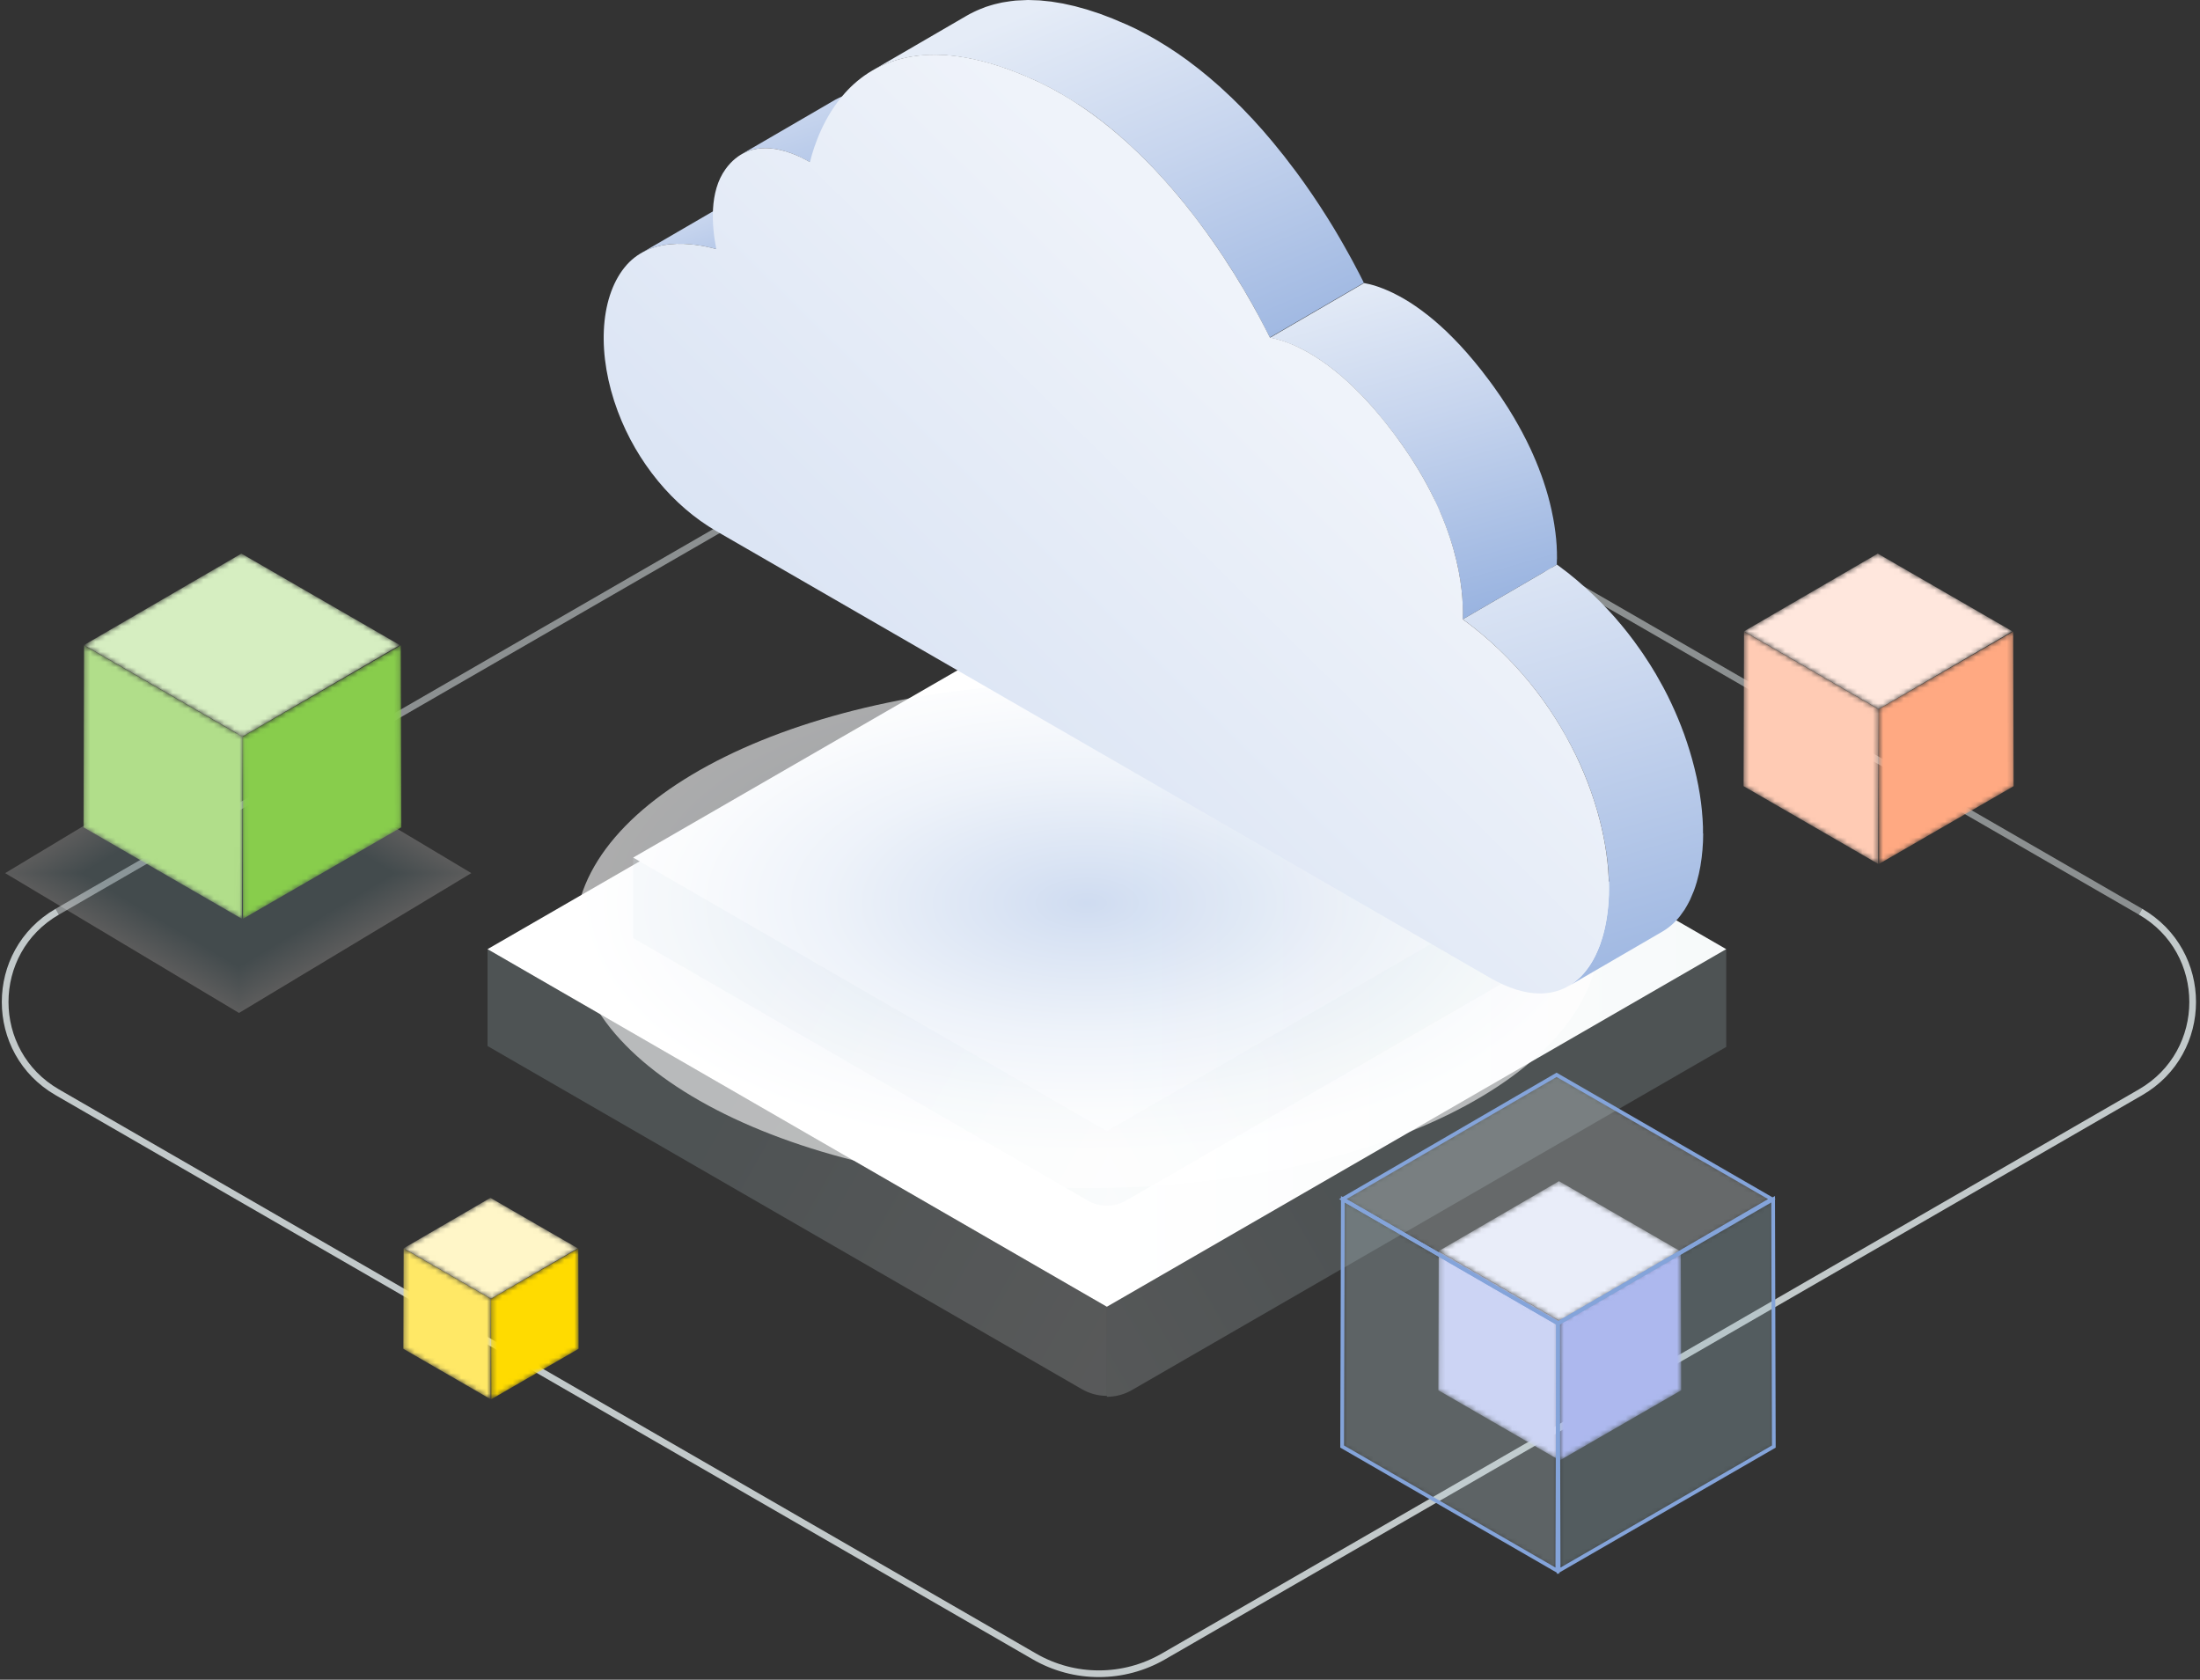 <svg width="427" height="326" viewBox="0 0 427 326" fill="none" xmlns="http://www.w3.org/2000/svg">
<rect x="0" y="0" width="427" height="326" fill="#333333" stroke="none"/>
<path opacity="0.8" d="M11.117 176.945C-2.372 184.733 -2.372 204.202 11.117 211.99L200.781 321.493C208.521 325.961 218.057 325.961 225.797 321.493L415.46 211.99C428.949 204.202 428.949 184.733 415.46 176.945" stroke="#E6EEF0" stroke-width="1.298" stroke-miterlimit="10"/>
<path opacity="0.5" d="M415.46 176.943L225.796 67.441C218.056 62.972 208.52 62.972 200.78 67.441L11.116 176.943" stroke="#E6EEF0" stroke-width="1.298" stroke-miterlimit="10"/>
<path d="M335.047 184.216L214.835 114.812L94.622 184.217L214.834 253.622L335.047 184.216Z" fill="url(#paint0_linear_1417_62705)"/>
<path style="mix-blend-mode:multiply" opacity="0.2" d="M214.835 253.62V271.089C216.513 271.089 218.192 270.653 219.689 269.79L335.045 203.189V184.215L214.835 253.62Z" fill="url(#paint1_linear_1417_62705)"/>
<path style="mix-blend-mode:multiply" opacity="0.2" d="M94.625 184.215V203.013L209.981 269.613C211.478 270.477 213.156 270.913 214.835 270.913V253.62L94.625 184.215Z" fill="url(#paint2_linear_1417_62705)"/>
<path d="M306.783 166.442L214.835 113.356L122.887 166.443L214.834 219.529L306.783 166.442Z" fill="url(#paint3_linear_1417_62705)"/>
<path style="mix-blend-mode:multiply" opacity="0.2" d="M214.835 219.527V234.001C216.119 234.001 217.403 233.667 218.548 233.006L306.781 182.065V166.44L214.835 219.527Z" fill="url(#paint4_linear_1417_62705)"/>
<path style="mix-blend-mode:multiply" opacity="0.2" d="M122.889 166.44V182.065L211.122 233.006C212.267 233.667 213.551 234.001 214.835 234.001V219.527L122.889 166.44Z" fill="url(#paint5_linear_1417_62705)"/>
<g opacity="0.2">
<path d="M91.479 169.458L46.389 196.595L1 169.456L46.09 142.319L91.479 169.458Z" fill="white"/>
<path d="M91.186 169.458L46.388 196.419L1.293 169.456L46.091 142.495L91.186 169.458Z" fill="#FDFDFE"/>
<path d="M90.893 169.456L46.387 196.242L1.586 169.454L46.092 142.669L90.893 169.456Z" fill="#FAFCFC"/>
<path d="M90.6 169.458L46.386 196.068L1.879 169.456L46.093 142.846L90.6 169.458Z" fill="#F8FAFB"/>
<path d="M90.307 169.458L46.385 195.892L2.172 169.456L46.094 143.022L90.307 169.458Z" fill="#F5F8F9"/>
<path d="M90.014 169.456L46.384 195.715L2.465 169.455L46.095 143.196L90.014 169.456Z" fill="#F3F7F8"/>
<path d="M89.721 169.458L46.383 195.541L2.758 169.457L46.096 143.374L89.721 169.458Z" fill="#F0F5F6"/>
<path d="M89.428 169.458L46.382 195.365L3.051 169.457L46.097 143.549L89.428 169.458Z" fill="#EEF3F5"/>
<path d="M89.136 169.458L46.381 195.19L3.344 169.457L46.098 143.725L89.136 169.458Z" fill="#EBF2F3"/>
<path d="M88.842 169.458L46.379 195.014L3.636 169.457L46.098 143.901L88.842 169.458Z" fill="#E9F0F2"/>
<path d="M88.55 169.458L46.379 194.838L3.93 169.457L46.1 144.077L88.55 169.458Z" fill="#E6EEF0"/>
<path d="M88.257 169.459L46.378 194.663L4.223 169.457L46.101 144.253L88.257 169.459Z" fill="#E4EDEF"/>
<path d="M87.964 169.457L46.377 194.485L4.516 169.455L46.102 144.427L87.964 169.457Z" fill="#E2EBED"/>
<path d="M87.671 169.457L46.377 194.31L4.809 169.455L46.103 144.602L87.671 169.457Z" fill="#DFE9EC"/>
<path d="M87.378 169.459L46.376 194.136L5.102 169.457L46.104 144.78L87.378 169.459Z" fill="#DDE8EB"/>
<path d="M87.084 169.457L46.374 193.958L5.394 169.456L46.104 144.954L87.084 169.457Z" fill="#DAE6E9"/>
<path d="M86.792 169.457L46.374 193.783L5.688 169.456L46.106 145.13L86.792 169.457Z" fill="#D8E4E8"/>
<path d="M86.499 169.455L46.372 193.605L5.979 169.454L46.106 145.304L86.499 169.455Z" fill="#D5E3E6"/>
<path d="M86.206 169.459L46.371 193.433L6.272 169.458L46.107 145.483L86.206 169.459Z" fill="#D3E1E5"/>
<path d="M85.914 169.457L46.371 193.256L6.566 169.456L46.109 145.657L85.914 169.457Z" fill="#D0DFE3"/>
<path d="M85.62 169.459L46.369 193.082L6.858 169.458L46.109 145.835L85.62 169.459Z" fill="#CEDEE2"/>
<path d="M85.327 169.459L46.368 192.906L7.151 169.458L46.11 146.011L85.327 169.459Z" fill="#CBDCE0"/>
<path d="M85.034 169.457L46.367 192.729L7.444 169.456L46.111 146.185L85.034 169.457Z" fill="#C9DADF"/>
<path d="M84.742 169.458L46.367 192.553L7.738 169.456L46.113 146.36L84.742 169.458Z" fill="#C7D9DD"/>
<path d="M84.448 169.458L46.365 192.378L8.03 169.456L46.113 146.536L84.448 169.458Z" fill="#C4D7DC"/>
<path d="M84.155 169.458L46.364 192.202L8.323 169.456L46.114 146.712L84.155 169.458Z" fill="#C2D5DA"/>
<path d="M83.862 169.458L46.363 192.026L8.616 169.456L46.115 146.888L83.862 169.458Z" fill="#BFD4D9"/>
<path d="M83.569 169.456L46.361 191.849L8.908 169.455L46.115 147.062L83.569 169.456Z" fill="#BDD2D8"/>
<path d="M83.277 169.456L46.361 191.673L9.202 169.455L46.117 147.238L83.277 169.456Z" fill="#BAD0D6"/>
<path d="M82.984 169.456L46.361 191.497L9.495 169.455L46.118 147.413L82.984 169.456Z" fill="#B8CFD5"/>
<path d="M82.692 169.458L46.361 191.324L9.789 169.457L46.12 147.591L82.692 169.458Z" fill="#B5CDD3"/>
<path d="M82.398 169.458L46.359 191.148L10.081 169.457L46.12 147.767L82.398 169.458Z" fill="#B3CBD2"/>
<path d="M82.105 169.458L46.358 190.972L10.374 169.457L46.121 147.943L82.105 169.458Z" fill="#B0CAD0"/>
<path d="M81.812 169.458L46.357 190.797L10.667 169.457L46.122 148.118L81.812 169.458Z" fill="#AEC8CF"/>
<path d="M81.518 169.457L46.355 190.619L10.959 169.455L46.122 148.292L81.518 169.457Z" fill="#ACC6CD"/>
<path d="M81.226 169.458L46.355 190.445L11.253 169.457L46.124 148.47L81.226 169.458Z" fill="#A9C5CC"/>
<path d="M80.933 169.458L46.354 190.27L11.546 169.457L46.125 148.646L80.933 169.458Z" fill="#A7C3CA"/>
<path d="M80.641 169.457L46.353 190.092L11.839 169.455L46.126 148.82L80.641 169.457Z" fill="#A4C1C9"/>
<path d="M80.347 169.457L46.351 189.917L12.131 169.456L46.126 148.996L80.347 169.457Z" fill="#A2C0C7"/>
<path d="M80.055 169.457L46.351 189.741L12.425 169.456L46.128 149.171L80.055 169.457Z" fill="#9FBEC6"/>
<path d="M79.761 169.457L46.349 189.565L12.717 169.456L46.128 149.347L79.761 169.457Z" fill="#9DBCC5"/>
<path d="M79.469 169.459L46.349 189.391L13.011 169.458L46.13 149.525L79.469 169.459Z" fill="#9ABBC3"/>
<path d="M79.176 169.459L46.349 189.216L13.304 169.458L46.131 149.701L79.176 169.459Z" fill="#98B9C2"/>
<path d="M78.882 169.459L46.347 189.04L13.596 169.458L46.131 149.876L78.882 169.459Z" fill="#96B7C0"/>
<path d="M78.59 169.457L46.347 188.863L13.89 169.456L46.133 150.05L78.59 169.457Z" fill="#93B6BF"/>
<path d="M78.296 169.457L46.345 188.687L14.182 169.456L46.133 150.226L78.296 169.457Z" fill="#91B4BD"/>
<path d="M78.003 169.457L46.344 188.511L14.475 169.456L46.134 150.402L78.003 169.457Z" fill="#8EB2BC"/>
<path d="M77.71 169.457L46.343 188.336L14.768 169.456L46.135 150.578L77.71 169.457Z" fill="#8CB1BA"/>
<path d="M77.418 169.457L46.343 188.16L15.062 169.456L46.137 150.754L77.418 169.457Z" fill="#89AFB9"/>
<path d="M77.125 169.458L46.341 187.984L15.354 169.456L46.137 150.929L77.125 169.458Z" fill="#87ADB7"/>
<path d="M76.832 169.456L46.34 187.807L15.646 169.455L46.138 151.103L76.832 169.456Z" fill="#84ACB6"/>
<path d="M76.539 169.458L46.339 187.633L15.94 169.457L46.139 151.281L76.539 169.458Z" fill="#82AAB4"/>
</g>
<mask id="mask0_1417_62705" style="mask-type:luminance" maskUnits="userSpaceOnUse" x="16" y="125" width="32" height="54">
<path d="M16.205 160.572L16.305 125.231L47.061 142.988L46.961 178.329L16.205 160.572Z" fill="white"/>
</mask>
<g mask="url(#mask0_1417_62705)">
<path d="M47.061 142.988L16.305 125.231L16.205 160.572L46.961 178.329L47.061 142.988Z" fill="#B1DE8A"/>
</g>
<mask id="mask1_1417_62705" style="mask-type:luminance" maskUnits="userSpaceOnUse" x="47" y="125" width="31" height="54">
<path d="M47.143 178.329L47.043 142.988L77.799 125.231L77.899 160.572L47.143 178.329Z" fill="white"/>
</mask>
<g mask="url(#mask1_1417_62705)">
<path d="M77.799 125.231L47.043 142.988L47.143 178.329L77.899 160.572L77.799 125.231Z" fill="#88CD4C"/>
</g>
<mask id="mask2_1417_62705" style="mask-type:luminance" maskUnits="userSpaceOnUse" x="16" y="107" width="62" height="36">
<path d="M16.302 125.198L46.853 107.444L77.609 125.201L47.058 142.955L16.302 125.198Z" fill="white"/>
</mask>
<g mask="url(#mask2_1417_62705)">
<path d="M77.609 125.201L46.853 107.444L16.302 125.198L47.058 142.955L77.609 125.201Z" fill="#D6EEC1"/>
</g>
<mask id="mask3_1417_62705" style="mask-type:luminance" maskUnits="userSpaceOnUse" x="78" y="242" width="18" height="30">
<path d="M78.284 261.778L78.339 242.293L95.297 252.083L95.242 271.569L78.284 261.778Z" fill="white"/>
</mask>
<g mask="url(#mask3_1417_62705)">
<path d="M95.297 252.083L78.339 242.293L78.284 261.778L95.242 271.569L95.297 252.083Z" fill="#FFE866"/>
</g>
<mask id="mask4_1417_62705" style="mask-type:luminance" maskUnits="userSpaceOnUse" x="95" y="242" width="18" height="30">
<path d="M95.346 271.569L95.291 252.083L112.248 242.293L112.304 261.778L95.346 271.569Z" fill="white"/>
</mask>
<g mask="url(#mask4_1417_62705)">
<path d="M112.248 242.293L95.291 252.083L95.346 271.569L112.304 261.778L112.248 242.293Z" fill="#FFDB00"/>
</g>
<mask id="mask5_1417_62705" style="mask-type:luminance" maskUnits="userSpaceOnUse" x="78" y="232" width="35" height="21">
<path d="M78.34 242.271L95.187 232.48L112.145 242.271L95.297 252.061L78.34 242.271Z" fill="white"/>
</mask>
<g mask="url(#mask5_1417_62705)">
<path d="M112.145 242.271L95.187 232.48L78.34 242.271L95.297 252.061L112.145 242.271Z" fill="#FFF6C8"/>
</g>
<mask id="mask6_1417_62705" style="mask-type:luminance" maskUnits="userSpaceOnUse" x="338" y="122" width="27" height="46">
<path d="M338.412 152.584L338.497 122.555L364.63 137.643L364.544 167.671L338.412 152.584Z" fill="white"/>
</mask>
<g mask="url(#mask6_1417_62705)">
<path d="M364.63 137.643L338.497 122.555L338.412 152.584L364.544 167.671L364.63 137.643Z" fill="#FFCBB4"/>
</g>
<mask id="mask7_1417_62705" style="mask-type:luminance" maskUnits="userSpaceOnUse" x="364" y="122" width="27" height="46">
<path d="M364.699 167.671L364.614 137.643L390.747 122.555L390.832 152.584L364.699 167.671Z" fill="white"/>
</mask>
<g mask="url(#mask7_1417_62705)">
<path d="M390.747 122.555L364.614 137.643L364.699 167.671L390.832 152.584L390.747 122.555Z" fill="#FFA982"/>
</g>
<mask id="mask8_1417_62705" style="mask-type:luminance" maskUnits="userSpaceOnUse" x="338" y="107" width="53" height="31">
<path d="M338.492 122.531L364.455 107.444L390.587 122.531L364.625 137.619L338.492 122.531Z" fill="white"/>
</mask>
<g mask="url(#mask8_1417_62705)">
<path d="M390.587 122.531L364.455 107.444L338.492 122.531L364.625 137.619L390.587 122.531Z" fill="#FFE7DD"/>
</g>
<path style="mix-blend-mode:multiply" opacity="0.6" d="M210.992 230.595C265.893 230.595 310.399 208.641 310.399 181.558C310.399 154.476 265.893 132.521 210.992 132.521C156.092 132.521 111.586 154.476 111.586 181.558C111.586 208.641 156.092 230.595 210.992 230.595Z" fill="url(#paint6_radial_1417_62705)"/>
<path d="M126.426 48.2C126.582 48.143 126.731 48.093 126.888 48.043C127.051 47.994 127.207 47.937 127.371 47.894C127.527 47.852 127.69 47.809 127.854 47.773C128.017 47.731 128.181 47.695 128.344 47.66C128.443 47.639 128.55 47.624 128.649 47.603C129.161 47.511 129.68 47.432 130.191 47.383C130.227 47.383 130.269 47.383 130.305 47.376C130.781 47.333 131.257 47.319 131.726 47.312C131.797 47.312 131.875 47.312 131.946 47.312C132.429 47.312 132.898 47.333 133.367 47.361C133.459 47.361 133.551 47.376 133.644 47.383C134.127 47.418 134.596 47.468 135.057 47.532C135.121 47.539 135.185 47.553 135.249 47.56C135.753 47.631 136.251 47.71 136.72 47.802C136.741 47.802 136.769 47.809 136.791 47.816C137.323 47.923 137.835 48.036 138.318 48.157C138.56 48.221 138.794 48.278 139.021 48.342L157.279 37.729C157.058 37.665 156.824 37.608 156.59 37.551C156.59 37.551 156.582 37.551 156.575 37.551C156.092 37.431 155.581 37.317 155.048 37.21C155.027 37.21 155.012 37.203 154.998 37.196C154.998 37.196 154.984 37.196 154.977 37.196C154.501 37.104 154.011 37.026 153.506 36.955C153.464 36.955 153.421 36.94 153.379 36.933C153.357 36.933 153.336 36.933 153.315 36.933C152.853 36.869 152.384 36.827 151.901 36.784C151.851 36.784 151.801 36.77 151.752 36.77C151.709 36.77 151.666 36.77 151.624 36.77C151.155 36.741 150.679 36.72 150.203 36.72C150.175 36.72 150.153 36.72 150.125 36.72C150.075 36.72 150.033 36.72 149.983 36.72C149.514 36.72 149.038 36.741 148.562 36.784C148.534 36.784 148.498 36.784 148.47 36.784C148.463 36.784 148.455 36.784 148.441 36.784C147.923 36.834 147.411 36.905 146.9 37.004C146.85 37.011 146.793 37.019 146.743 37.026C146.694 37.033 146.644 37.047 146.594 37.061C146.431 37.097 146.267 37.132 146.104 37.175C145.941 37.21 145.784 37.253 145.621 37.295C145.458 37.338 145.301 37.395 145.138 37.445C145.024 37.48 144.911 37.509 144.797 37.551C144.754 37.565 144.719 37.587 144.676 37.601C144.449 37.686 144.221 37.779 144.001 37.871C143.888 37.921 143.781 37.963 143.667 38.013C143.333 38.169 143.007 38.333 142.687 38.517L124.43 49.13C124.749 48.946 125.076 48.775 125.41 48.626C125.517 48.576 125.63 48.534 125.744 48.484C125.971 48.384 126.191 48.292 126.419 48.214L126.426 48.2Z" fill="url(#paint7_linear_1417_62705)"/>
<path d="M145.486 29.238C145.848 29.117 146.217 29.011 146.587 28.939C146.686 28.918 146.786 28.911 146.878 28.897C147.091 28.861 147.311 28.826 147.532 28.805C147.681 28.79 147.837 28.783 147.986 28.776C148.135 28.769 148.278 28.755 148.427 28.755C148.604 28.755 148.782 28.755 148.96 28.769C149.073 28.769 149.187 28.769 149.293 28.783C149.535 28.797 149.776 28.826 150.011 28.854C150.054 28.854 150.103 28.861 150.146 28.868C150.43 28.904 150.714 28.954 150.991 29.011C151.077 29.025 151.162 29.046 151.247 29.067C151.439 29.11 151.631 29.153 151.822 29.202C151.936 29.231 152.05 29.266 152.156 29.295C152.32 29.337 152.483 29.387 152.639 29.437C152.767 29.472 152.888 29.515 153.016 29.558C153.158 29.607 153.307 29.657 153.449 29.707C153.584 29.756 153.719 29.806 153.847 29.856C153.982 29.905 154.11 29.955 154.245 30.012C154.394 30.069 154.536 30.133 154.678 30.197C154.792 30.247 154.913 30.296 155.026 30.353C155.204 30.431 155.367 30.509 155.538 30.595C155.623 30.637 155.715 30.68 155.801 30.723C156.064 30.85 156.319 30.985 156.568 31.12C156.781 31.234 156.987 31.355 157.186 31.468L175.443 20.855C175.251 20.742 175.045 20.628 174.832 20.514C174.832 20.514 174.825 20.514 174.818 20.507C174.569 20.372 174.314 20.244 174.051 20.11C174.03 20.102 174.015 20.088 174.001 20.081C173.93 20.046 173.859 20.017 173.788 19.982C173.618 19.904 173.454 19.818 173.277 19.74C173.241 19.726 173.213 19.705 173.177 19.69C173.092 19.655 173.007 19.619 172.928 19.584C172.786 19.52 172.644 19.463 172.495 19.399C172.452 19.385 172.41 19.364 172.367 19.342C172.282 19.307 172.19 19.278 172.097 19.243C171.962 19.193 171.827 19.143 171.692 19.094C171.65 19.079 171.607 19.058 171.557 19.044C171.458 19.008 171.358 18.98 171.259 18.945C171.131 18.902 171.01 18.859 170.883 18.824C170.84 18.809 170.804 18.795 170.762 18.788C170.641 18.753 170.52 18.724 170.392 18.689C170.279 18.66 170.172 18.625 170.058 18.596C170.03 18.589 170.002 18.582 169.973 18.575C169.81 18.532 169.646 18.504 169.483 18.468C169.398 18.447 169.313 18.426 169.227 18.412C169.213 18.412 169.199 18.412 169.185 18.405C168.922 18.355 168.659 18.312 168.389 18.277C168.389 18.277 168.382 18.277 168.375 18.277C168.332 18.277 168.282 18.27 168.24 18.262C168.02 18.234 167.799 18.213 167.572 18.192C167.551 18.192 167.537 18.192 167.515 18.192C167.402 18.184 167.288 18.184 167.181 18.177C167.032 18.177 166.883 18.163 166.727 18.163C166.698 18.163 166.67 18.163 166.649 18.163C166.499 18.163 166.357 18.177 166.208 18.184C166.08 18.184 165.959 18.184 165.832 18.199C165.803 18.199 165.782 18.206 165.753 18.213C165.533 18.234 165.32 18.27 165.1 18.305C165.015 18.319 164.922 18.326 164.837 18.341C164.83 18.341 164.816 18.341 164.809 18.348C164.439 18.419 164.07 18.525 163.707 18.646C163.672 18.66 163.636 18.66 163.594 18.674C163.459 18.724 163.331 18.781 163.196 18.838C163.111 18.873 163.018 18.909 162.933 18.945C162.663 19.065 162.393 19.2 162.13 19.349L143.873 29.962C144.136 29.806 144.406 29.678 144.676 29.558C144.761 29.515 144.853 29.486 144.939 29.451C145.109 29.38 145.28 29.316 145.45 29.259L145.486 29.238Z" fill="url(#paint8_linear_1417_62705)"/>
<path d="M209.153 20.175C209.487 20.395 209.813 20.608 210.147 20.828C210.46 21.041 210.772 21.262 211.085 21.482C211.433 21.73 211.781 21.972 212.129 22.221C212.406 22.419 212.676 22.633 212.946 22.838C213.344 23.137 213.742 23.442 214.14 23.748C214.41 23.954 214.672 24.174 214.935 24.38C215.34 24.707 215.745 25.034 216.143 25.367C216.406 25.588 216.662 25.808 216.917 26.028C217.337 26.39 217.756 26.753 218.168 27.122C218.409 27.335 218.644 27.548 218.878 27.761C219.368 28.209 219.851 28.657 220.334 29.118C220.498 29.274 220.661 29.424 220.825 29.58C221.471 30.198 222.103 30.823 222.721 31.455C222.871 31.605 223.006 31.754 223.155 31.903C223.638 32.4 224.121 32.904 224.59 33.409C224.789 33.622 224.988 33.842 225.186 34.055C225.627 34.531 226.06 35.014 226.486 35.497C226.664 35.696 226.842 35.895 227.019 36.094C227.623 36.783 228.213 37.472 228.795 38.168C228.845 38.232 228.895 38.289 228.944 38.353C229.527 39.056 230.102 39.767 230.657 40.47C230.799 40.648 230.934 40.825 231.076 41.003C231.772 41.891 232.447 42.772 233.1 43.652C233.235 43.837 233.37 44.015 233.505 44.199C233.896 44.725 234.272 45.251 234.649 45.776C234.784 45.968 234.919 46.16 235.054 46.345C235.537 47.027 236.006 47.709 236.461 48.376C236.496 48.433 236.532 48.483 236.567 48.54C236.993 49.172 237.405 49.79 237.81 50.408C237.938 50.6 238.059 50.792 238.187 50.983C238.528 51.509 238.855 52.021 239.174 52.532C239.267 52.674 239.359 52.823 239.451 52.972C239.849 53.605 240.233 54.23 240.602 54.841C240.687 54.976 240.766 55.111 240.844 55.246C241.135 55.736 241.419 56.212 241.696 56.688C241.81 56.887 241.931 57.086 242.044 57.277C242.172 57.498 242.3 57.718 242.421 57.931C242.556 58.165 242.691 58.4 242.819 58.627C242.939 58.84 243.06 59.053 243.181 59.266C243.302 59.487 243.43 59.707 243.543 59.92C243.657 60.126 243.763 60.325 243.87 60.524C243.984 60.737 244.104 60.95 244.211 61.156C244.31 61.348 244.417 61.532 244.509 61.717C244.595 61.881 244.68 62.044 244.765 62.2C245.035 62.705 245.291 63.202 245.525 63.657C245.532 63.678 245.539 63.692 245.554 63.713C245.781 64.161 245.994 64.58 246.193 64.971C246.285 65.148 246.378 65.333 246.456 65.504L264.713 54.891C264.649 54.77 264.592 54.642 264.528 54.514C264.507 54.471 264.479 54.415 264.457 54.372C264.259 53.974 264.045 53.555 263.811 53.1C263.804 53.079 263.797 53.065 263.783 53.051C263.548 52.589 263.285 52.099 263.015 51.587C262.98 51.523 262.951 51.467 262.916 51.395C262.866 51.31 262.816 51.211 262.767 51.118C262.667 50.927 262.561 50.735 262.454 50.536C262.348 50.337 262.234 50.131 262.12 49.925C262.007 49.719 261.893 49.513 261.779 49.307C261.658 49.094 261.545 48.881 261.417 48.661C261.296 48.447 261.175 48.234 261.055 48.014C260.927 47.787 260.792 47.559 260.664 47.325C260.536 47.105 260.408 46.877 260.28 46.657C260.216 46.551 260.16 46.451 260.103 46.345C260.053 46.26 259.996 46.167 259.946 46.075C259.669 45.606 259.385 45.123 259.094 44.633C259.016 44.498 258.938 44.363 258.852 44.228C258.483 43.617 258.099 42.992 257.694 42.352C257.609 42.21 257.517 42.068 257.424 41.926C257.098 41.415 256.771 40.889 256.423 40.363C256.302 40.172 256.174 39.987 256.053 39.795C255.648 39.177 255.236 38.552 254.81 37.927C254.782 37.884 254.753 37.834 254.718 37.792C254.718 37.785 254.704 37.778 254.697 37.763C254.242 37.096 253.773 36.414 253.29 35.732C253.155 35.54 253.02 35.348 252.885 35.163C252.508 34.638 252.132 34.112 251.741 33.586C251.649 33.459 251.564 33.338 251.464 33.21C251.422 33.153 251.379 33.103 251.336 33.047C250.683 32.166 250.008 31.285 249.312 30.397C249.248 30.319 249.191 30.233 249.127 30.155C249.049 30.056 248.964 29.956 248.885 29.864C248.324 29.161 247.756 28.45 247.173 27.747C247.131 27.697 247.095 27.648 247.053 27.598C247.045 27.584 247.031 27.577 247.024 27.562C246.449 26.866 245.852 26.177 245.255 25.488C245.191 25.417 245.135 25.346 245.071 25.275C244.957 25.147 244.836 25.019 244.722 24.884C244.296 24.401 243.863 23.925 243.422 23.442C243.309 23.314 243.195 23.187 243.074 23.059C242.989 22.966 242.904 22.881 242.819 22.796C242.35 22.291 241.867 21.787 241.384 21.29C241.27 21.169 241.156 21.048 241.035 20.928C241.007 20.899 240.979 20.871 240.95 20.842C240.325 20.21 239.693 19.585 239.053 18.967C239.018 18.939 238.99 18.903 238.954 18.875C238.826 18.754 238.691 18.633 238.563 18.512C238.08 18.058 237.597 17.603 237.107 17.155C237.015 17.077 236.929 16.992 236.844 16.907C236.695 16.772 236.546 16.651 236.397 16.516C235.985 16.147 235.565 15.784 235.139 15.422C235.004 15.301 234.869 15.181 234.734 15.067C234.613 14.968 234.486 14.868 234.365 14.769C233.967 14.435 233.562 14.108 233.157 13.781C232.98 13.639 232.809 13.497 232.631 13.355C232.539 13.284 232.447 13.213 232.354 13.142C231.964 12.836 231.566 12.538 231.168 12.24C230.962 12.083 230.763 11.927 230.557 11.771C230.486 11.721 230.415 11.671 230.351 11.622C230.01 11.373 229.655 11.124 229.307 10.883C229.058 10.705 228.817 10.528 228.561 10.357C228.497 10.315 228.433 10.272 228.369 10.229C228.042 10.009 227.708 9.789 227.374 9.576C227.105 9.398 226.835 9.214 226.565 9.043C226.501 9 226.43 8.965 226.366 8.922C226.067 8.73 225.755 8.546 225.449 8.361C225.158 8.184 224.881 8.006 224.59 7.835C224.433 7.743 224.284 7.658 224.128 7.565C223.624 7.274 223.112 6.99 222.608 6.713C222.43 6.621 222.252 6.528 222.075 6.436C221.819 6.301 221.563 6.173 221.308 6.038C221.095 5.932 220.881 5.811 220.668 5.704C220.207 5.477 219.738 5.25 219.276 5.044C219.041 4.937 218.814 4.831 218.587 4.731C218.196 4.553 217.827 4.411 217.443 4.248C217.024 4.07 216.598 3.886 216.193 3.715C216.093 3.673 215.994 3.63 215.894 3.587C215.482 3.424 215.085 3.282 214.68 3.126C214.317 2.991 213.948 2.841 213.593 2.714C213.522 2.692 213.451 2.657 213.38 2.635C212.932 2.479 212.506 2.351 212.072 2.209C211.746 2.103 211.419 1.989 211.099 1.89C211.057 1.875 211.007 1.861 210.964 1.847C210.495 1.705 210.048 1.591 209.593 1.47C209.295 1.392 208.996 1.3 208.705 1.222C208.677 1.222 208.655 1.208 208.627 1.201C208.194 1.094 207.775 1.009 207.348 0.916C207.029 0.845 206.702 0.767 206.389 0.703C206.375 0.703 206.354 0.696 206.339 0.689C206.041 0.632 205.764 0.597 205.48 0.547C205.032 0.469 204.585 0.384 204.151 0.327C204.13 0.327 204.102 0.32 204.08 0.313C203.867 0.284 203.668 0.27 203.462 0.249C202.951 0.192 202.446 0.128 201.956 0.092C201.907 0.092 201.857 0.078 201.814 0.078C201.622 0.064 201.452 0.071 201.267 0.057C200.763 0.028 200.258 0.007 199.775 0.007C199.69 0.007 199.591 0 199.505 0C199.349 0 199.214 0.014 199.065 0.021C198.532 0.028 198.006 0.057 197.502 0.092C197.374 0.099 197.232 0.092 197.104 0.114C196.962 0.128 196.827 0.149 196.685 0.163C196.508 0.185 196.33 0.206 196.152 0.227C195.769 0.277 195.392 0.334 195.03 0.398C194.888 0.419 194.739 0.448 194.597 0.469C194.54 0.476 194.49 0.483 194.433 0.497C194.22 0.54 194.014 0.597 193.801 0.646C193.517 0.71 193.233 0.774 192.956 0.845C192.707 0.909 192.465 0.987 192.224 1.058C191.961 1.137 191.691 1.215 191.435 1.307C191.386 1.321 191.336 1.335 191.286 1.357C191.187 1.392 191.094 1.435 190.995 1.478C190.526 1.648 190.071 1.833 189.624 2.032C189.467 2.103 189.311 2.167 189.162 2.245C188.622 2.501 188.096 2.77 187.599 3.062L169.342 13.675C169.839 13.383 170.365 13.121 170.905 12.858C171.054 12.787 171.217 12.716 171.374 12.645C171.814 12.446 172.269 12.261 172.745 12.091C172.894 12.034 173.036 11.977 173.192 11.927C173.448 11.842 173.718 11.764 173.981 11.678C174.222 11.607 174.464 11.529 174.712 11.465C174.989 11.394 175.274 11.331 175.558 11.267C175.821 11.21 176.084 11.146 176.353 11.089C176.496 11.06 176.645 11.039 176.787 11.018C177.156 10.954 177.533 10.897 177.909 10.847C178.087 10.826 178.264 10.805 178.442 10.784C178.712 10.755 178.989 10.734 179.266 10.72C179.778 10.684 180.296 10.656 180.829 10.649C181.063 10.649 181.298 10.634 181.539 10.634C182.022 10.634 182.527 10.656 183.031 10.684C183.266 10.698 183.486 10.698 183.727 10.72C184.218 10.755 184.722 10.812 185.233 10.876C185.468 10.904 185.688 10.918 185.923 10.954C186.356 11.011 186.803 11.096 187.251 11.174C187.556 11.224 187.855 11.267 188.167 11.331C188.48 11.394 188.807 11.473 189.126 11.544C189.574 11.643 190.014 11.735 190.476 11.849C190.767 11.92 191.073 12.012 191.371 12.098C191.869 12.233 192.359 12.361 192.87 12.517C193.19 12.616 193.524 12.73 193.851 12.836C194.348 13 194.852 13.156 195.364 13.341C195.719 13.469 196.088 13.611 196.451 13.753C196.948 13.945 197.452 14.129 197.964 14.335C198.376 14.499 198.795 14.691 199.214 14.868C199.818 15.131 200.422 15.38 201.047 15.664C201.722 15.976 202.397 16.31 203.079 16.658C203.334 16.786 203.59 16.921 203.846 17.056C204.535 17.418 205.217 17.788 205.899 18.186C206.347 18.441 206.78 18.711 207.22 18.981C207.526 19.166 207.831 19.351 208.137 19.542C208.478 19.756 208.812 19.983 209.146 20.196L209.153 20.175Z" fill="url(#paint9_linear_1417_62705)"/>
<path d="M302.201 108.516C302.201 108.154 302.201 107.777 302.187 107.379C302.187 107.344 302.187 107.315 302.187 107.28C302.187 107.258 302.187 107.23 302.187 107.209C302.172 106.846 302.158 106.463 302.137 106.065C302.137 106.029 302.137 106.001 302.137 105.966C302.137 105.93 302.137 105.887 302.13 105.845C302.101 105.461 302.073 105.07 302.037 104.658C302.037 104.644 302.037 104.637 302.037 104.623C302.037 104.587 302.03 104.552 302.023 104.523C301.988 104.168 301.945 103.806 301.902 103.43C301.902 103.373 301.888 103.323 301.881 103.266C301.881 103.238 301.874 103.202 301.867 103.167C301.817 102.776 301.76 102.378 301.696 101.966C301.696 101.938 301.696 101.916 301.689 101.895C301.682 101.838 301.668 101.781 301.661 101.725C301.604 101.391 301.547 101.05 301.483 100.702C301.469 100.638 301.462 100.574 301.448 100.503C301.441 100.46 301.434 100.418 301.419 100.375C301.341 99.963 301.256 99.544 301.164 99.118C301.164 99.111 301.164 99.096 301.164 99.089C301.157 99.046 301.142 99.004 301.135 98.968C301.057 98.599 300.965 98.222 300.872 97.846C300.858 97.789 300.844 97.732 300.83 97.668C300.808 97.597 300.787 97.519 300.773 97.448C300.695 97.143 300.617 96.83 300.531 96.518C300.51 96.432 300.489 96.347 300.46 96.255C300.446 96.212 300.439 96.169 300.425 96.134C300.311 95.729 300.19 95.317 300.063 94.898C300.063 94.884 300.055 94.87 300.048 94.855C299.92 94.436 299.778 94.01 299.636 93.577C299.629 93.541 299.615 93.513 299.608 93.484C299.572 93.371 299.53 93.257 299.494 93.15C299.402 92.873 299.302 92.589 299.196 92.305C299.175 92.248 299.153 92.191 299.132 92.127C299.089 92.007 299.04 91.886 298.997 91.772C298.912 91.538 298.819 91.296 298.727 91.055C298.699 90.977 298.67 90.898 298.642 90.82C298.599 90.707 298.549 90.586 298.5 90.472C298.414 90.252 298.322 90.025 298.23 89.805C298.194 89.712 298.159 89.627 298.123 89.535C298.073 89.421 298.024 89.307 297.974 89.194C297.882 88.973 297.789 88.76 297.69 88.54C297.647 88.441 297.612 88.348 297.569 88.249C297.519 88.135 297.462 88.022 297.413 87.908C297.313 87.68 297.207 87.46 297.107 87.233C297.058 87.126 297.015 87.027 296.965 86.928C296.915 86.828 296.866 86.722 296.816 86.622C296.695 86.366 296.567 86.103 296.44 85.841C296.383 85.727 296.333 85.613 296.269 85.493C296.226 85.415 296.184 85.336 296.148 85.258C295.971 84.91 295.793 84.562 295.608 84.214C295.544 84.093 295.488 83.98 295.431 83.866C295.417 83.837 295.395 83.809 295.381 83.781C294.969 83.013 294.536 82.232 294.074 81.451C294.038 81.387 294.003 81.323 293.967 81.252C293.939 81.202 293.903 81.152 293.875 81.095C293.52 80.492 293.143 79.881 292.76 79.263C292.689 79.149 292.61 79.035 292.539 78.922C292.206 78.389 291.85 77.856 291.495 77.323C291.431 77.231 291.374 77.139 291.31 77.039C291.268 76.975 291.218 76.911 291.175 76.847C290.778 76.265 290.373 75.682 289.954 75.093C289.669 74.702 289.385 74.311 289.101 73.928C288.788 73.501 288.469 73.104 288.156 72.692C287.993 72.479 287.822 72.251 287.659 72.038C287.595 71.953 287.531 71.868 287.467 71.79C286.998 71.2 286.529 70.617 286.061 70.056C285.961 69.942 285.869 69.829 285.769 69.715C285.641 69.566 285.521 69.424 285.393 69.275C285.173 69.019 284.952 68.756 284.732 68.501C284.306 68.01 283.873 67.541 283.446 67.073C283.446 67.073 283.446 67.073 283.439 67.066C283.432 67.058 283.425 67.051 283.418 67.044C282.999 66.597 282.58 66.156 282.16 65.73C281.919 65.489 281.677 65.254 281.443 65.02C281.336 64.913 281.223 64.799 281.116 64.693C281.038 64.615 280.953 64.529 280.875 64.451C280.448 64.039 280.015 63.642 279.589 63.258C279.461 63.137 279.326 63.031 279.198 62.917C279.077 62.81 278.957 62.711 278.843 62.604C278.672 62.455 278.502 62.299 278.331 62.157C277.926 61.816 277.514 61.482 277.102 61.155C277.038 61.105 276.967 61.056 276.903 61.006C276.818 60.942 276.733 60.878 276.648 60.814C276.406 60.63 276.158 60.438 275.916 60.253C275.54 59.976 275.156 59.706 274.779 59.443C274.737 59.415 274.687 59.386 274.644 59.351C274.588 59.308 274.524 59.273 274.467 59.23C274.204 59.053 273.941 58.875 273.678 58.712C273.316 58.484 272.961 58.264 272.598 58.051C272.513 58.001 272.435 57.951 272.35 57.909C272.08 57.752 271.81 57.603 271.547 57.461C271.469 57.419 271.405 57.39 271.327 57.348C271.178 57.27 271.036 57.191 270.886 57.12C270.773 57.063 270.652 56.992 270.538 56.936C270.439 56.886 270.346 56.85 270.254 56.801C270.105 56.73 269.956 56.659 269.814 56.595C269.728 56.559 269.643 56.509 269.558 56.474C269.444 56.424 269.345 56.382 269.231 56.339C269.082 56.275 268.933 56.211 268.791 56.154C268.727 56.126 268.663 56.097 268.599 56.069C268.485 56.026 268.379 55.991 268.272 55.948C268.123 55.891 267.967 55.834 267.825 55.778C267.775 55.756 267.718 55.735 267.661 55.714C267.555 55.678 267.462 55.65 267.363 55.614C267.207 55.557 267.043 55.508 266.894 55.458C266.844 55.444 266.787 55.422 266.738 55.408C266.652 55.38 266.581 55.366 266.496 55.344C266.326 55.295 266.162 55.252 266.006 55.209C265.956 55.195 265.892 55.174 265.843 55.167C265.779 55.153 265.729 55.145 265.672 55.131C265.487 55.089 265.317 55.046 265.146 55.018C265.089 55.003 265.026 54.989 264.976 54.982C264.898 54.968 264.827 54.954 264.749 54.94L246.491 65.552C246.619 65.574 246.754 65.602 246.889 65.631C247.06 65.666 247.23 65.702 247.408 65.744C247.514 65.773 247.628 65.801 247.742 65.829C247.898 65.872 248.068 65.915 248.232 65.964C248.36 66 248.487 66.043 248.622 66.078C248.772 66.128 248.935 66.178 249.091 66.234C249.24 66.284 249.39 66.334 249.546 66.391C249.695 66.44 249.844 66.504 249.993 66.561C250.164 66.625 250.334 66.696 250.519 66.767C250.661 66.824 250.81 66.888 250.96 66.952C251.151 67.037 251.343 67.122 251.542 67.208C251.684 67.272 251.833 67.343 251.983 67.414C252.189 67.513 252.402 67.62 252.622 67.726C252.771 67.797 252.913 67.875 253.062 67.954C253.396 68.131 253.73 68.316 254.078 68.515C254.782 68.92 255.485 69.367 256.195 69.836C256.252 69.879 256.316 69.914 256.373 69.957C257.041 70.411 257.708 70.901 258.376 71.413C258.461 71.477 258.547 71.541 258.632 71.605C259.278 72.109 259.925 72.642 260.564 73.203C260.685 73.31 260.806 73.409 260.927 73.516C261.566 74.084 262.205 74.674 262.845 75.292C262.958 75.398 263.065 75.512 263.171 75.618C263.832 76.272 264.493 76.94 265.146 77.643C265.153 77.65 265.161 77.657 265.168 77.664C265.821 78.368 266.475 79.114 267.121 79.874C267.242 80.016 267.37 80.165 267.491 80.307C268.123 81.06 268.748 81.834 269.38 82.637C269.544 82.85 269.707 83.07 269.878 83.283C270.481 84.065 271.078 84.86 271.675 85.684C272.101 86.274 272.506 86.856 272.897 87.439C273.003 87.602 273.11 87.759 273.216 87.922C273.572 88.455 273.92 88.988 274.261 89.513C274.332 89.627 274.41 89.748 274.488 89.861C274.872 90.479 275.248 91.083 275.603 91.694C275.674 91.815 275.738 91.929 275.809 92.049C276.264 92.838 276.705 93.612 277.11 94.379C277.188 94.528 277.266 94.671 277.337 94.82C277.522 95.168 277.699 95.523 277.877 95.871C277.976 96.063 278.069 96.255 278.161 96.447C278.289 96.709 278.417 96.972 278.537 97.228C278.637 97.434 278.736 97.64 278.829 97.846C278.935 98.073 279.035 98.293 279.134 98.521C279.226 98.734 279.319 98.94 279.411 99.153C279.504 99.373 279.603 99.586 279.688 99.807C279.773 100.013 279.859 100.219 279.944 100.418C280.036 100.645 280.129 100.865 280.214 101.092C280.292 101.284 280.37 101.483 280.441 101.675C280.534 101.916 280.619 102.151 280.711 102.385C280.775 102.57 280.846 102.748 280.91 102.925C281.01 103.202 281.109 103.479 281.201 103.756C281.251 103.905 281.308 104.055 281.351 104.197C281.493 104.63 281.628 105.049 281.763 105.468C281.763 105.49 281.777 105.511 281.784 105.532C281.912 105.944 282.025 106.356 282.139 106.754C282.175 106.882 282.21 107.003 282.239 107.131C282.324 107.45 282.409 107.763 282.487 108.075C282.523 108.21 282.551 108.338 282.587 108.466C282.679 108.843 282.764 109.212 282.85 109.581C282.864 109.638 282.878 109.695 282.885 109.745C282.977 110.171 283.063 110.59 283.141 110.995C283.162 111.102 283.183 111.208 283.198 111.322C283.262 111.663 283.318 112.004 283.375 112.338C283.389 112.423 283.404 112.508 283.418 112.593C283.482 113.005 283.539 113.403 283.588 113.794C283.603 113.879 283.61 113.964 283.617 114.05C283.659 114.419 283.702 114.788 283.738 115.136C283.738 115.186 283.745 115.229 283.752 115.279C283.787 115.691 283.823 116.081 283.844 116.465C283.844 116.536 283.851 116.614 283.858 116.685C283.88 117.083 283.901 117.459 283.908 117.822C283.908 117.879 283.908 117.942 283.908 117.999C283.915 118.39 283.922 118.774 283.922 119.129C283.922 119.178 283.922 119.228 283.922 119.285C283.922 119.605 283.915 119.917 283.901 120.201L302.158 109.588C302.165 109.297 302.172 108.985 302.18 108.665C302.18 108.629 302.18 108.601 302.18 108.566C302.18 108.551 302.18 108.53 302.18 108.516H302.201Z" fill="url(#paint10_linear_1417_62705)"/>
<path d="M330.539 161.766C330.539 161.517 330.539 161.262 330.532 161.006C330.532 160.828 330.532 160.651 330.532 160.466C330.532 160.388 330.525 160.31 330.518 160.232C330.511 159.983 330.496 159.727 330.482 159.472C330.475 159.287 330.468 159.109 330.454 158.917C330.454 158.832 330.44 158.747 330.433 158.662C330.418 158.406 330.39 158.15 330.369 157.895C330.354 157.71 330.34 157.525 330.326 157.34C330.319 157.248 330.305 157.156 330.298 157.071C330.269 156.815 330.241 156.552 330.212 156.289C330.191 156.104 330.177 155.927 330.148 155.742C330.134 155.643 330.12 155.543 330.106 155.444C330.07 155.181 330.035 154.911 329.992 154.648C329.964 154.471 329.942 154.293 329.914 154.108C329.9 154.002 329.878 153.895 329.857 153.789C329.815 153.519 329.765 153.249 329.715 152.979C329.687 152.801 329.658 152.624 329.623 152.446C329.601 152.332 329.573 152.226 329.552 152.112C329.502 151.835 329.438 151.558 329.381 151.281C329.346 151.11 329.317 150.94 329.275 150.762C329.246 150.642 329.218 150.528 329.189 150.407C329.125 150.13 329.061 149.86 328.998 149.583C328.955 149.413 328.919 149.242 328.877 149.072C328.848 148.944 328.806 148.816 328.777 148.688C328.706 148.411 328.635 148.134 328.557 147.857C328.514 147.694 328.472 147.53 328.429 147.367C328.394 147.225 328.344 147.09 328.308 146.948C328.237 146.692 328.159 146.429 328.081 146.173C328.039 146.024 327.996 145.868 327.946 145.719C327.896 145.555 327.84 145.392 327.79 145.221C327.712 144.973 327.634 144.724 327.548 144.468C327.506 144.341 327.47 144.213 327.428 144.085C327.357 143.879 327.285 143.673 327.214 143.467C327.136 143.247 327.065 143.026 326.987 142.806C326.952 142.714 326.923 142.629 326.895 142.536C326.788 142.245 326.675 141.947 326.561 141.655C326.497 141.485 326.433 141.314 326.369 141.144C326.355 141.101 326.341 141.066 326.326 141.023C326.142 140.54 325.943 140.057 325.744 139.574C325.737 139.553 325.723 139.531 325.715 139.51C325.673 139.404 325.623 139.297 325.581 139.19C325.431 138.835 325.282 138.48 325.126 138.125C325.083 138.032 325.041 137.947 325.005 137.855C324.927 137.677 324.842 137.493 324.756 137.308C324.664 137.102 324.572 136.889 324.472 136.683C324.401 136.527 324.323 136.377 324.252 136.221C324.146 135.994 324.039 135.774 323.925 135.546C323.854 135.404 323.79 135.269 323.726 135.127C323.634 134.942 323.535 134.758 323.442 134.573C323.307 134.303 323.165 134.033 323.023 133.763C322.966 133.65 322.909 133.536 322.845 133.422C322.789 133.316 322.718 133.202 322.661 133.095C322.291 132.406 321.901 131.717 321.503 131.028C321.453 130.936 321.403 130.844 321.347 130.751C321.325 130.716 321.297 130.673 321.275 130.638C321.034 130.233 320.792 129.835 320.544 129.437C320.416 129.231 320.295 129.025 320.16 128.819C319.798 128.244 319.421 127.668 319.031 127.093C319.016 127.064 318.995 127.043 318.981 127.015C318.469 126.262 317.937 125.516 317.397 124.777C317.326 124.685 317.269 124.585 317.198 124.493C317.077 124.329 316.956 124.173 316.835 124.017C316.644 123.761 316.445 123.498 316.246 123.243C316.153 123.122 316.061 122.994 315.962 122.873C315.82 122.696 315.67 122.511 315.528 122.333C315.344 122.099 315.152 121.864 314.96 121.63C314.875 121.531 314.804 121.431 314.718 121.332C314.527 121.097 314.321 120.87 314.129 120.643C313.973 120.458 313.816 120.273 313.66 120.088C313.61 120.032 313.561 119.968 313.511 119.911C313.227 119.591 312.942 119.279 312.651 118.959C312.523 118.824 312.403 118.682 312.275 118.547C312.253 118.526 312.239 118.504 312.218 118.483C311.77 118 311.316 117.524 310.854 117.048C310.847 117.041 310.84 117.034 310.825 117.02C310.691 116.885 310.556 116.757 310.421 116.622C310.065 116.267 309.717 115.919 309.355 115.571C309.334 115.549 309.305 115.521 309.277 115.499C309.064 115.293 308.836 115.095 308.616 114.889C308.332 114.626 308.055 114.363 307.771 114.1C307.735 114.065 307.7 114.036 307.657 114.001C307.387 113.759 307.11 113.518 306.833 113.283C306.577 113.063 306.329 112.836 306.073 112.615C306.03 112.58 305.988 112.551 305.952 112.516C305.668 112.281 305.377 112.047 305.093 111.813C304.83 111.6 304.574 111.386 304.311 111.173C304.268 111.138 304.226 111.109 304.176 111.074C303.878 110.839 303.572 110.612 303.267 110.385C302.997 110.179 302.741 109.973 302.464 109.774C302.372 109.71 302.279 109.639 302.187 109.575L283.93 120.188C284.299 120.458 284.647 120.728 285.01 121.005C285.308 121.232 285.613 121.459 285.912 121.694C286.224 121.935 286.523 122.191 286.828 122.44C287.112 122.674 287.404 122.902 287.688 123.143C287.986 123.399 288.284 123.655 288.576 123.91C288.853 124.152 289.13 124.386 289.4 124.628C289.727 124.919 290.039 125.21 290.352 125.509C290.572 125.715 290.799 125.921 291.012 126.127C291.403 126.496 291.78 126.88 292.163 127.256C292.291 127.384 292.426 127.512 292.554 127.647C293.044 128.151 293.527 128.656 294.003 129.167C294.131 129.302 294.252 129.444 294.38 129.579C294.721 129.956 295.062 130.325 295.388 130.709C295.545 130.893 295.701 131.078 295.857 131.263C296.141 131.589 296.419 131.923 296.696 132.257C296.887 132.492 297.079 132.726 297.264 132.96C297.505 133.259 297.747 133.564 297.981 133.863C298.18 134.118 298.379 134.381 298.578 134.637C298.77 134.886 298.955 135.141 299.139 135.397C299.686 136.143 300.219 136.889 300.724 137.642C300.731 137.656 300.738 137.67 300.745 137.677C301.143 138.267 301.526 138.857 301.903 139.446C302.031 139.645 302.151 139.851 302.272 140.05C302.521 140.455 302.777 140.86 303.018 141.272C303.096 141.4 303.167 141.528 303.238 141.655C303.636 142.344 304.027 143.034 304.396 143.723C304.517 143.943 304.638 144.17 304.759 144.39C304.901 144.66 305.036 144.93 305.178 145.2C305.341 145.527 305.505 145.847 305.668 146.173C305.782 146.401 305.888 146.621 305.995 146.848C306.165 147.211 306.336 147.573 306.506 147.935C306.591 148.12 306.677 148.297 306.755 148.482C306.954 148.923 307.146 149.37 307.33 149.81C307.373 149.917 307.423 150.024 307.465 150.13C307.693 150.677 307.913 151.224 308.126 151.771C308.19 151.934 308.254 152.105 308.311 152.268C308.46 152.659 308.602 153.043 308.737 153.433C308.815 153.654 308.886 153.867 308.964 154.087C309.078 154.428 309.199 154.762 309.305 155.103C309.39 155.351 309.469 155.6 309.547 155.849C309.646 156.168 309.746 156.488 309.838 156.801C309.916 157.056 309.987 157.312 310.065 157.568C310.151 157.873 310.236 158.179 310.321 158.484C310.392 158.761 310.47 159.031 310.534 159.308C310.612 159.607 310.683 159.905 310.754 160.196C310.818 160.473 310.882 160.75 310.946 161.02C311.01 161.311 311.074 161.603 311.138 161.901C311.195 162.178 311.252 162.448 311.301 162.725C311.358 163.016 311.408 163.308 311.465 163.592C311.515 163.862 311.557 164.132 311.607 164.402C311.657 164.686 311.699 164.977 311.742 165.261C311.777 165.524 311.82 165.787 311.856 166.05C311.891 166.334 311.927 166.618 311.962 166.902C311.991 167.158 312.019 167.421 312.047 167.676C312.076 167.953 312.097 168.23 312.126 168.507C312.147 168.763 312.168 169.019 312.189 169.275C312.211 169.545 312.225 169.815 312.232 170.085C312.246 170.34 312.26 170.589 312.268 170.838C312.275 171.1 312.282 171.356 312.289 171.619C312.289 171.875 312.296 172.123 312.296 172.372C312.296 172.805 312.296 173.231 312.282 173.658C312.275 173.984 312.253 174.304 312.232 174.624C312.218 174.88 312.204 175.135 312.182 175.384C312.168 175.618 312.14 175.846 312.118 176.073C312.09 176.35 312.069 176.62 312.033 176.89C312.005 177.11 311.976 177.323 311.948 177.536C311.905 177.82 311.87 178.105 311.82 178.389C311.785 178.595 311.749 178.801 311.713 179.007C311.657 179.305 311.6 179.604 311.536 179.902C311.493 180.094 311.451 180.278 311.408 180.47C311.323 180.818 311.238 181.159 311.145 181.493C311.103 181.635 311.067 181.784 311.024 181.926C310.875 182.431 310.712 182.921 310.541 183.397C310.513 183.475 310.477 183.553 310.449 183.631C310.271 184.093 310.087 184.541 309.881 184.974C309.817 185.116 309.753 185.265 309.682 185.407C309.604 185.564 309.525 185.72 309.447 185.869C309.348 186.061 309.241 186.253 309.142 186.437C309.057 186.586 308.971 186.736 308.879 186.878C308.787 187.027 308.694 187.169 308.602 187.318C308.389 187.645 308.161 187.965 307.927 188.263C307.87 188.334 307.82 188.405 307.771 188.476C307.487 188.831 307.181 189.172 306.869 189.492C306.79 189.57 306.705 189.648 306.627 189.726C306.378 189.968 306.116 190.195 305.853 190.408C305.753 190.486 305.654 190.565 305.554 190.643C305.206 190.906 304.844 191.161 304.467 191.374L322.725 180.761C323.101 180.541 323.464 180.293 323.812 180.023C323.911 179.945 324.011 179.866 324.11 179.788C324.38 179.575 324.636 179.348 324.884 179.106C324.962 179.028 325.048 178.957 325.126 178.872C325.438 178.552 325.744 178.218 326.028 177.856C326.085 177.785 326.135 177.714 326.184 177.643C326.419 177.337 326.646 177.025 326.859 176.698C326.895 176.641 326.944 176.584 326.98 176.528C327.037 176.442 327.087 176.35 327.136 176.258C327.222 176.116 327.314 175.966 327.399 175.817C327.506 175.633 327.605 175.441 327.705 175.256C327.783 175.1 327.868 174.951 327.946 174.787C327.982 174.716 328.017 174.652 328.053 174.574C328.088 174.503 328.11 174.425 328.145 174.354C328.344 173.921 328.536 173.473 328.713 173.011C328.735 172.954 328.763 172.898 328.784 172.841C328.792 172.819 328.799 172.798 328.806 172.777C328.983 172.301 329.14 171.811 329.289 171.306C329.296 171.271 329.31 171.242 329.324 171.207C329.36 171.1 329.381 170.98 329.41 170.866C329.502 170.532 329.594 170.191 329.672 169.843C329.694 169.765 329.715 169.694 329.729 169.616C329.758 169.502 329.772 169.388 329.8 169.275C329.864 168.983 329.921 168.685 329.978 168.38C329.999 168.273 330.021 168.167 330.042 168.053C330.056 167.961 330.07 167.861 330.084 167.762C330.127 167.485 330.17 167.2 330.212 166.916C330.234 166.781 330.255 166.646 330.269 166.511C330.276 166.433 330.283 166.348 330.298 166.263C330.326 165.993 330.354 165.723 330.383 165.446C330.397 165.29 330.418 165.133 330.433 164.977C330.433 164.906 330.44 164.828 330.447 164.757C330.468 164.508 330.482 164.252 330.496 163.997C330.504 163.819 330.518 163.649 330.532 163.478C330.532 163.329 330.546 163.187 330.546 163.038C330.56 162.69 330.56 162.334 330.568 161.979C330.568 161.908 330.568 161.83 330.568 161.759L330.539 161.766Z" fill="url(#paint11_linear_1417_62705)"/>
<path d="M205.906 18.156C227.985 30.9 242.08 56.601 246.477 65.509C248.217 65.822 250.818 66.603 254.078 68.486C260.031 71.924 265.956 77.706 271.675 85.669C282.942 101.34 284.135 114.234 283.922 120.194C304.048 134.849 312.75 157.829 312.26 173.656C311.813 188.027 303.75 198.171 289.186 189.768L139.071 103.102C130.611 98.215 123.62 89.733 119.912 79.852C115.834 68.976 116.339 58.015 121.198 51.927C125.993 45.91 134.312 47.047 139.029 48.339C138.141 43.864 137.615 37.229 140.833 32.803C145.636 26.204 153.137 29.117 157.201 31.454C158.018 28.172 159.915 22.602 164.014 18.035C169.64 11.755 180.63 6.243 201.054 15.648C202.667 16.387 204.3 17.239 205.906 18.17V18.156Z" fill="url(#paint12_linear_1417_62705)"/>
<mask id="mask9_1417_62705" style="mask-type:luminance" maskUnits="userSpaceOnUse" x="279" y="242" width="24" height="42">
<path d="M279.164 269.829L279.241 242.823L302.739 256.39L302.663 283.396L279.164 269.829Z" fill="white"/>
</mask>
<g mask="url(#mask9_1417_62705)">
<path d="M302.739 256.39L279.241 242.823L279.164 269.829L302.663 283.396L302.739 256.39Z" fill="#D1D4FF"/>
</g>
<mask id="mask10_1417_62705" style="mask-type:luminance" maskUnits="userSpaceOnUse" x="302" y="242" width="25" height="42">
<path d="M302.807 283.396L302.73 256.39L326.229 242.823L326.306 269.829L302.807 283.396Z" fill="white"/>
</mask>
<g mask="url(#mask10_1417_62705)">
<path d="M326.229 242.823L302.73 256.39L302.807 283.396L326.306 269.829L326.229 242.823Z" fill="#B3B7FF"/>
</g>
<mask id="mask11_1417_62705" style="mask-type:luminance" maskUnits="userSpaceOnUse" x="279" y="229" width="48" height="28">
<path d="M279.237 242.805L302.583 229.238L326.082 242.805L302.736 256.372L279.237 242.805Z" fill="white"/>
</mask>
<g mask="url(#mask11_1417_62705)">
<path d="M326.082 242.805L302.583 229.238L279.237 242.805L302.736 256.372L326.082 242.805Z" fill="#EEEFFF"/>
</g>
<mask id="mask12_1417_62705" style="mask-type:luminance" maskUnits="userSpaceOnUse" x="260" y="232" width="43" height="73">
<path d="M260.499 280.747L260.635 232.755L302.4 256.869L302.264 304.86L260.499 280.747Z" fill="white"/>
</mask>
<g mask="url(#mask12_1417_62705)">
<g opacity="0.3">
<path d="M302.4 256.869L260.635 232.755L260.499 280.747L302.264 304.86L302.4 256.869Z" fill="#BFD3D9"/>
</g>
</g>
<mask id="mask13_1417_62705" style="mask-type:luminance" maskUnits="userSpaceOnUse" x="302" y="232" width="43" height="73">
<path d="M302.515 304.861L302.379 256.869L344.145 232.755L344.281 280.747L302.515 304.861Z" fill="white"/>
</mask>
<g mask="url(#mask13_1417_62705)">
<g opacity="0.3">
<path d="M344.145 232.755L302.379 256.869L302.515 304.86L344.281 280.747L344.145 232.755Z" fill="#9DBCC5"/>
</g>
</g>
<mask id="mask14_1417_62705" style="mask-type:luminance" maskUnits="userSpaceOnUse" x="260" y="208" width="84" height="49">
<path d="M260.631 232.714L302.119 208.604L343.884 232.717L302.396 256.827L260.631 232.714Z" fill="white"/>
</mask>
<g mask="url(#mask14_1417_62705)">
<g opacity="0.3">
<path d="M343.884 232.717L302.119 208.603L260.631 232.714L302.396 256.827L343.884 232.717Z" fill="#DDE8EB"/>
</g>
</g>
<path d="M302.4 256.869L260.634 232.755L260.498 280.747L302.263 304.86L302.4 256.869Z" stroke="#84A4DA" stroke-width="0.727" stroke-miterlimit="10"/>
<path d="M344.145 232.755L302.379 256.869L302.515 304.861L344.281 280.747L344.145 232.755Z" stroke="#84A4DA" stroke-width="0.727" stroke-miterlimit="10"/>
<path d="M343.884 232.72L302.119 208.606L260.631 232.717L302.396 256.83L343.884 232.72Z" stroke="#84A4DA" stroke-width="0.727" stroke-miterlimit="10"/>
<defs>
<linearGradient id="paint0_linear_1417_62705" x1="213.775" y1="184.217" x2="882.516" y2="184.217" gradientUnits="userSpaceOnUse">
<stop stop-color="white"/>
<stop offset="1" stop-color="#D2E0E4"/>
</linearGradient>
<linearGradient id="paint1_linear_1417_62705" x1="336.574" y1="192.83" x2="172.268" y2="287.66" gradientUnits="userSpaceOnUse">
<stop offset="0.452" stop-color="#BAD0D6"/>
<stop offset="1" stop-color="white"/>
</linearGradient>
<linearGradient id="paint2_linear_1417_62705" x1="76.808" y1="184.312" x2="246.797" y2="280.238" gradientUnits="userSpaceOnUse">
<stop offset="0.355" stop-color="#BAD0D6"/>
<stop offset="1" stop-color="white"/>
</linearGradient>
<linearGradient id="paint3_linear_1417_62705" x1="207.945" y1="166.443" x2="571.473" y2="166.443" gradientUnits="userSpaceOnUse">
<stop stop-color="white"/>
<stop offset="1" stop-color="#D2E0E4"/>
</linearGradient>
<linearGradient id="paint4_linear_1417_62705" x1="180.707" y1="245.947" x2="332.897" y2="160.112" gradientUnits="userSpaceOnUse">
<stop stop-color="white"/>
<stop offset="0.548" stop-color="#BAD0D6"/>
</linearGradient>
<linearGradient id="paint5_linear_1417_62705" x1="91.996" y1="157.395" x2="261.986" y2="253.321" gradientUnits="userSpaceOnUse">
<stop offset="0.337" stop-color="#BAD0D6"/>
<stop offset="1" stop-color="white"/>
</linearGradient>
<radialGradient id="paint6_radial_1417_62705" cx="0" cy="0" r="1" gradientUnits="userSpaceOnUse" gradientTransform="translate(210.992 175.257) scale(99.406 48.707)">
<stop stop-color="#AFC4E7"/>
<stop offset="0.16" stop-color="#C0D1EC"/>
<stop offset="0.51" stop-color="#E2EAF6"/>
<stop offset="0.81" stop-color="#F7F9FC"/>
<stop offset="1" stop-color="white"/>
</radialGradient>
<linearGradient id="paint7_linear_1417_62705" x1="135.093" y1="27.72" x2="152.155" y2="74.157" gradientUnits="userSpaceOnUse">
<stop stop-color="#E5ECF7"/>
<stop offset="0.29" stop-color="#C7D5EE"/>
<stop offset="0.92" stop-color="#7C9ED7"/>
<stop offset="1" stop-color="#7397D5"/>
</linearGradient>
<linearGradient id="paint8_linear_1417_62705" x1="151.893" y1="2.009" x2="174.113" y2="68.678" gradientUnits="userSpaceOnUse">
<stop stop-color="#E5ECF7"/>
<stop offset="0.29" stop-color="#C7D5EE"/>
<stop offset="0.92" stop-color="#7C9ED7"/>
<stop offset="1" stop-color="#7397D5"/>
</linearGradient>
<linearGradient id="paint9_linear_1417_62705" x1="202.972" y1="0.824" x2="251.39" y2="115.913" gradientUnits="userSpaceOnUse">
<stop stop-color="#E5ECF7"/>
<stop offset="0.29" stop-color="#C7D5EE"/>
<stop offset="0.92" stop-color="#7C9ED7"/>
<stop offset="1" stop-color="#7397D5"/>
</linearGradient>
<linearGradient id="paint10_linear_1417_62705" x1="265.317" y1="52.382" x2="293.887" y2="152.389" gradientUnits="userSpaceOnUse">
<stop stop-color="#E5ECF7"/>
<stop offset="0.29" stop-color="#C7D5EE"/>
<stop offset="0.92" stop-color="#7C9ED7"/>
<stop offset="1" stop-color="#7397D5"/>
</linearGradient>
<linearGradient id="paint11_linear_1417_62705" x1="294.891" y1="96.731" x2="337.747" y2="241.194" gradientUnits="userSpaceOnUse">
<stop stop-color="#E5ECF7"/>
<stop offset="0.29" stop-color="#C7D5EE"/>
<stop offset="0.92" stop-color="#7C9ED7"/>
<stop offset="1" stop-color="#7397D5"/>
</linearGradient>
<linearGradient id="paint12_linear_1417_62705" x1="257.46" y1="76.591" x2="39.581" y2="297.653" gradientUnits="userSpaceOnUse">
<stop stop-color="#EFF3FA"/>
<stop offset="0.5" stop-color="#D1DDF1"/>
<stop offset="1" stop-color="#CDDAF0"/>
</linearGradient>
</defs>
</svg>
